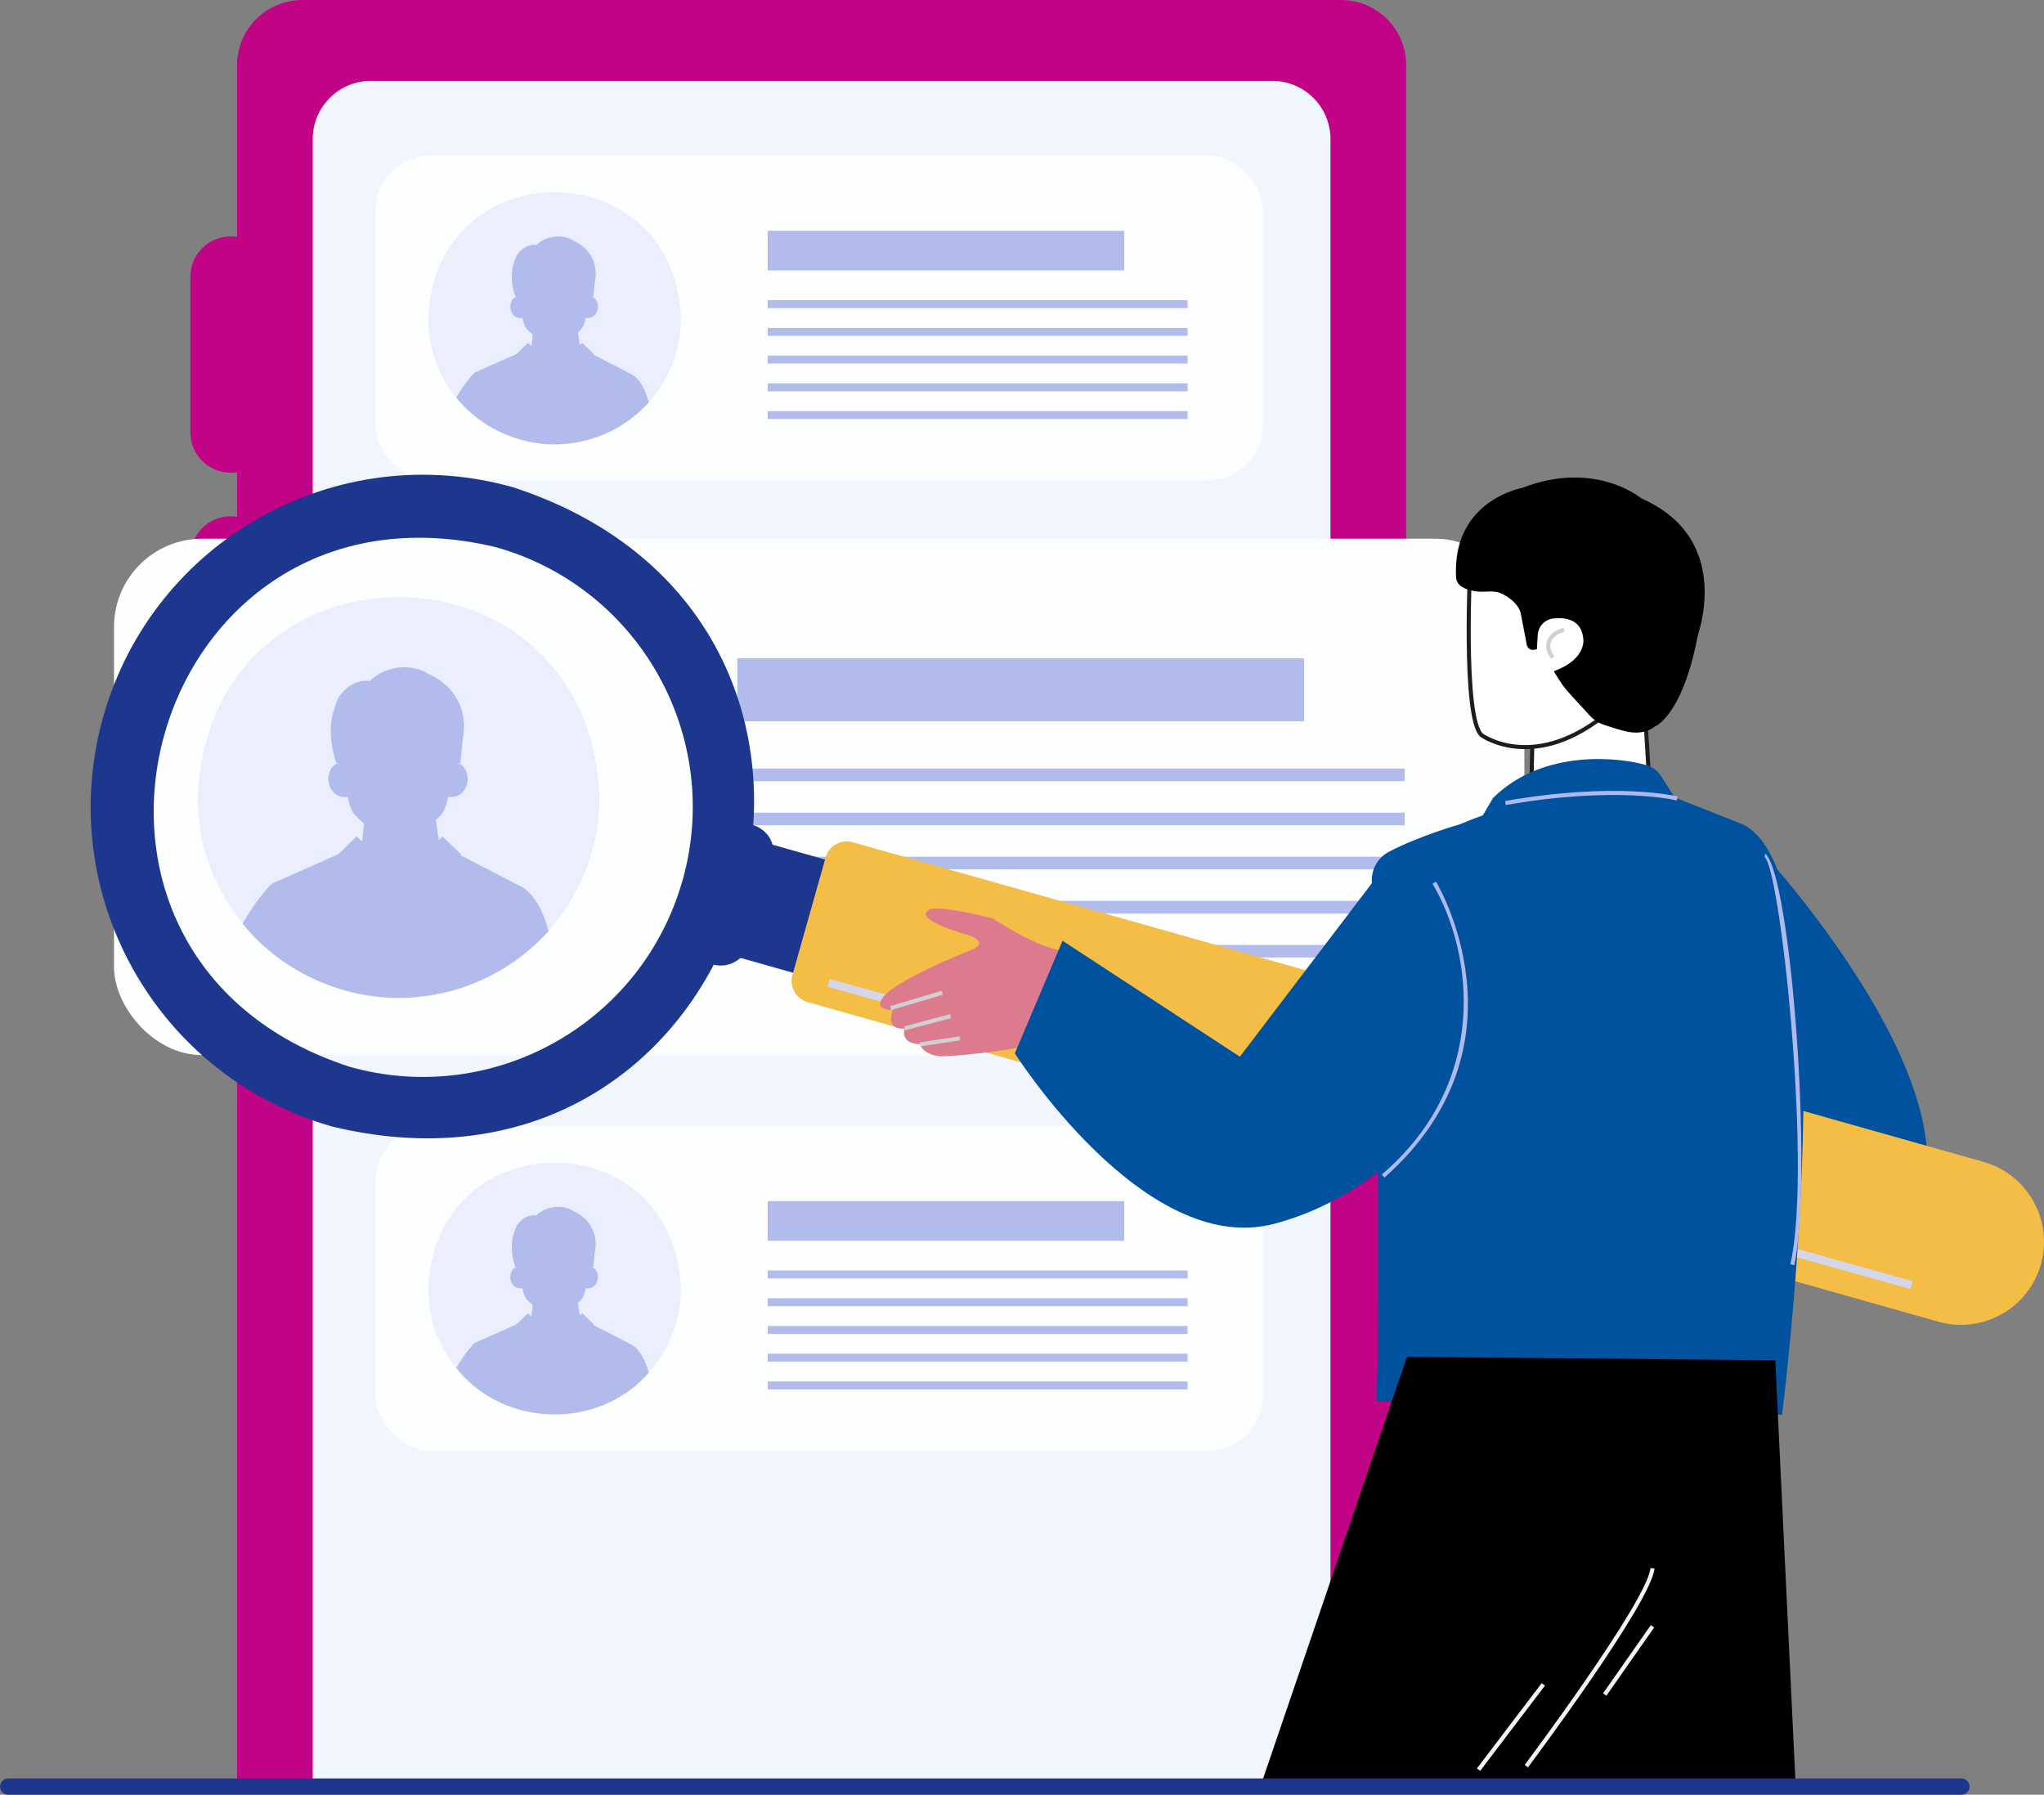 <?xml version="1.0" encoding="UTF-8"?>
<svg id="Calque_2" data-name="Calque 2" xmlns="http://www.w3.org/2000/svg" viewBox="0 0 502 440.69">
  <rect x="0" y="0" width="502" height="440.69" fill="#808080" stroke="none"/>
  <defs>
    <style>
      .cls-1 {
        fill: #f1f3f7;
      }

      .cls-2 {
        fill: #dc7b8e;
      }

      .cls-3 {
        fill: #c10386;
      }

      .cls-4 {
        fill: #1d378e;
      }

      .cls-5 {
        fill: #d0d0d0;
      }

      .cls-6 {
        fill: #f1f5fe;
      }

      .cls-7 {
        fill: #d5d6e9;
      }

      .cls-8 {
        fill: #fff;
        stroke: #1d1d1b;
        stroke-miterlimit: 10;
      }

      .cls-9 {
        fill: #b0b9eb;
      }

      .cls-10 {
        fill: #b1bbec;
      }

      .cls-11 {
        fill: #ebeefd;
      }

      .cls-12 {
        fill: #fdfffe;
      }

      .cls-13 {
        fill: #00529e;
      }

      .cls-14 {
        fill: #f4bd45;
      }
    </style>
  </defs>
  <g id="Layer_1" data-name="Layer 1">
    <g>
      <g>
        <g>
          <path class="cls-3" d="M345.36,438.43H58.21V16.04c0-8.86,7.18-16.04,16.04-16.04h255.07c8.86,0,16.04,7.18,16.04,16.04v422.39Z"/>
          <path class="cls-6" d="M326.77,437.96H76.8V34.16c0-7.9,6.4-14.3,14.3-14.3h221.36c7.9,0,14.3,6.4,14.3,14.3v403.8Z"/>
          <path class="cls-3" d="M56.68,116.08c-5.48,0-9.93-4.44-9.93-9.93v-38.18c0-5.48,4.44-9.93,9.93-9.93s9.93,4.44,9.93,9.93v38.18c0,5.48-4.44,9.93-9.93,9.93Z"/>
          <path class="cls-3" d="M56.68,184.81c-5.48,0-9.93-4.44-9.93-9.93v-38.18c0-5.48,4.44-9.93,9.93-9.93s9.93,4.44,9.93,9.93v38.18c0,5.48-4.44,9.93-9.93,9.93Z"/>
        </g>
        <g>
          <rect class="cls-12" x="92.22" y="38.18" width="217.93" height="79.78" rx="13.62" ry="13.62"/>
          <g>
            <path class="cls-11" d="M167.24,78.07c0,7.98-3.02,15.18-7.88,20.72-18.72,20.87-54.13,7.94-54.19-20.72,1.69-41.17,60.39-41.17,62.07,0Z"/>
            <path class="cls-10" d="M155.27,91.99l-9.54-4.91.1-.15-2.82-2.72-.62.53-.45-3.16c.33-.12.59-.55.88-.78.48-.61.81-1.58,1.03-2.72,1.8.16,2.57-.89,2.86-1.85.53-1.19-.25-3.44-1.62-3.34.39-.1.64.04.64.04l.34-3.59c.55-2.61.16-5.2-1.6-7.5-1.17-1.46-2.53-2.24-3.6-2.72-2.91-1.97-7.28-.95-9.15,1.07-.49-.1-1.17-.1-1.95.19-1.75.58-2.63,2.04-2.92,2.43-.29.68-.58,1.56-.88,2.53-.68,3.31.1,6.03.58,7.49.15,0,.29.02.43.06-1.32.05-2,2.18-1.5,3.35.29.96,1.05,2,2.84,1.85.23,1.15.56,2.12,1.05,2.72.49.49.97.97,1.46,1.36,0,0,0,0,0,0l-.31,2.78-.86-.74-2.82,2.72-10.31,4.57s-2.24,2.24-4.48,6.13c6.16,7.74,16.49,12.26,26.66,11.38,8.17-.68,15.47-4.48,20.63-10.22-.78-2.92-2.04-5.55-4.09-6.81ZM131.05,82.36s0,0,0,0h0s0,0,0,0Z"/>
          </g>
          <rect class="cls-10" x="188.54" y="56.67" width="87.56" height="9.73"/>
          <rect class="cls-10" x="188.54" y="73.7" width="103.13" height="1.95"/>
          <rect class="cls-10" x="188.54" y="80.51" width="103.13" height="1.95"/>
          <rect class="cls-10" x="188.54" y="87.32" width="103.13" height="1.95"/>
          <rect class="cls-10" x="188.54" y="94.13" width="103.13" height="1.95"/>
          <rect class="cls-10" x="188.54" y="100.94" width="103.13" height="1.95"/>
        </g>
        <g>
          <rect class="cls-12" x="28" y="132.28" width="346.38" height="126.8" rx="21.65" ry="21.65"/>
          <g>
            <path class="cls-11" d="M147.23,195.68c-.01,25.77-19.7,47.08-45.31,49.17-28.21,2.45-53.59-20.32-53.35-49.17,2.68-65.44,95.98-65.43,98.66,0Z"/>
            <path class="cls-10" d="M128.21,217.8l-15.16-7.81.16-.23-4.48-4.33-.98.85-.72-5.02c.53-.19.94-.87,1.39-1.24.76-.97,1.29-2.52,1.64-4.33,2.87.26,4.09-1.41,4.55-2.94.84-1.89-.39-5.47-2.57-5.31.62-.16,1.02.06,1.02.06l.54-5.71c.87-4.14.25-8.26-2.55-11.92-1.86-2.32-4.02-3.56-5.72-4.33-4.79-3.14-11.42-1.55-14.54,1.7-.77-.15-1.86-.15-3.09.31-2.78.93-4.18,3.25-4.64,3.87-.46,1.08-.93,2.47-1.39,4.02-1.08,5.26.15,9.59.93,11.91.24,0,.47.03.68.09-2.1.08-3.18,3.46-2.38,5.32.46,1.52,1.67,3.19,4.51,2.94.36,1.82.9,3.37,1.67,4.33.77.77,1.55,1.55,2.32,2.16,0,0,0,0,.01,0l-.49,4.42-1.37-1.18-4.48,4.33-16.39,7.27s-3.56,3.56-7.11,9.74c9.79,12.3,26.2,19.48,42.37,18.09,12.99-1.08,24.59-7.11,32.78-16.24-1.24-4.64-3.25-8.81-6.49-10.82ZM89.71,202.49s0,0-.01,0h.01s0,0,0,0Z"/>
          </g>
          <rect class="cls-10" x="181.09" y="161.66" width="139.17" height="15.46"/>
          <rect class="cls-10" x="181.09" y="188.72" width="163.91" height="3.09"/>
          <rect class="cls-10" x="181.09" y="199.55" width="163.91" height="3.09"/>
          <rect class="cls-10" x="181.09" y="210.37" width="163.91" height="3.09"/>
          <rect class="cls-10" x="181.09" y="221.2" width="163.91" height="3.09"/>
          <rect class="cls-10" x="181.09" y="232.02" width="163.91" height="3.09"/>
        </g>
        <g>
          <rect class="cls-12" x="92.22" y="276.46" width="217.93" height="79.78" rx="13.62" ry="13.62"/>
          <g>
            <path class="cls-11" d="M167.24,316.35c0,7.98-3.02,15.18-7.88,20.72-18.72,20.87-54.13,7.94-54.19-20.72,1.69-41.17,60.39-41.17,62.07,0Z"/>
            <path class="cls-10" d="M155.27,330.26l-9.54-4.91.1-.15-2.82-2.72-.62.53-.45-3.16c.33-.12.59-.55.88-.78.48-.61.81-1.58,1.03-2.72,1.8.16,2.57-.89,2.86-1.85.53-1.19-.25-3.44-1.62-3.34.39-.1.64.04.64.04l.34-3.59c.55-2.61.16-5.2-1.6-7.5-1.17-1.46-2.53-2.24-3.6-2.72-2.91-1.97-7.28-.95-9.15,1.07-.49-.1-1.17-.1-1.95.19-1.75.58-2.63,2.04-2.92,2.43-.29.68-.58,1.56-.88,2.53-.68,3.31.1,6.03.58,7.49.15,0,.29.02.43.06-1.32.05-2,2.18-1.5,3.35.29.96,1.05,2,2.84,1.85.23,1.15.56,2.12,1.05,2.72.49.49.97.97,1.46,1.36,0,0,0,0,0,0l-.31,2.78-.86-.74-2.82,2.72-10.31,4.57s-2.24,2.24-4.48,6.13c11.62,14.76,35.04,15.24,47.28,1.17-.78-2.92-2.04-5.55-4.09-6.81ZM131.05,320.63s0,0,0,0h0s0,0,0,0Z"/>
          </g>
          <rect class="cls-10" x="188.54" y="294.94" width="87.56" height="9.73"/>
          <rect class="cls-10" x="188.54" y="311.97" width="103.13" height="1.95"/>
          <rect class="cls-10" x="188.54" y="318.78" width="103.13" height="1.95"/>
          <rect class="cls-10" x="188.54" y="325.59" width="103.13" height="1.95"/>
          <rect class="cls-10" x="188.54" y="332.4" width="103.13" height="1.95"/>
          <rect class="cls-10" x="188.54" y="339.21" width="103.13" height="1.95"/>
        </g>
      </g>
      <path class="cls-13" d="M433.49,210.05s56.11,61.14,35.17,91.29c0,0-18.42,15.07-56.11,12.56l20.94-103.85Z"/>
      <g>
        <path class="cls-4" d="M25.36,175.97c-12.25,43.35,12.96,88.42,56.31,100.67,105.28,25.29,147.29-123.45,44.36-156.98-43.35-12.25-88.42,12.96-100.67,56.31ZM167.62,216.18c-9.95,35.22-46.57,55.7-81.8,45.75C2.18,234.66,36.36,113.83,121.88,134.38c35.22,9.95,55.7,46.57,45.75,81.8Z"/>
        <rect class="cls-4" x="176.89" y="206.17" width="28.89" height="33.42" transform="translate(-75.18 346.39) rotate(-74.22)"/>
        <path class="cls-14" d="M501.23,310.46c-3.06,10.84-14.33,17.14-25.17,14.08l-277.73-78.49c-2.86-.81-4.52-3.78-3.71-6.64l8.16-28.89c.81-2.86,3.78-4.52,6.64-3.71l277.73,78.49c10.84,3.06,17.14,14.33,14.08,25.17Z"/>
        <path class="cls-4" d="M189.73,211.39l-5.78,20.44c-1.08,3.84-5.08,6.07-8.91,4.99s-6.07-5.08-4.99-8.91l5.78-20.44c2.94-9.11,16.16-5.38,13.9,3.93Z"/>
        <rect class="cls-7" x="335.48" y="140.36" width="2" height="276.13" transform="translate(-22.11 527.72) rotate(-74.41)"/>
      </g>
      <g>
        <g>
          <path class="cls-2" d="M262.83,233.22s-3.62,2.19-19.03-7.71c0,0-15.09-3.89-15.88-1.83,0,0-4.18,1.86,10.33,6.07,0,0,4.02,1.38,1.19,3.15,0,0-24.17,9.31-23.19,13.71,0,0-.41,1.36,3.03,1.41,0,0-2.15,4.94,2.92,4.49,0,0-1.44,3.67,3.75,3.92,0,0,.57,2.47,4.86,2.94,0,0,9.01.09,27.37-3.58l11.54-1.78-6.87-20.8Z"/>
          <rect class="cls-5" x="218.48" y="245.16" width="13.18" height="1" transform="translate(-60.68 74.34) rotate(-16.56)"/>
          <rect class="cls-5" x="221.98" y="250.51" width="11.66" height="1" transform="translate(-56.98 67.17) rotate(-14.93)"/>
          <rect class="cls-5" x="225.87" y="255.2" width="9.92" height="1" transform="translate(-35.42 37.12) rotate(-8.54)"/>
        </g>
        <g>
          <g>
            <polygon class="cls-8" points="376.45 176.96 376.05 195.68 405.32 196.27 403.53 167.2 376.45 176.96"/>
            <path class="cls-8" d="M361.12,137.53s-1.99,39.03,2.79,43.01c0,0,13.14,9.56,31.46-5.97,0,0,1.99-45.8-34.25-37.04Z"/>
            <path d="M357.59,141.65c.11,2.29,2.32,3.08,4.33,3.45,2.34.45,3.51-.03,5.18.2,1.81.04,6.1,2.68,6.45,5.62,0,0,1.43,7.44,1.43,7.44.16.82.94,1.35,1.76,1.2l.71-.13.21-3.52c.12-2.12,1.77-3.84,3.89-4.05,2.94-.3,6.66.23,7.25,4.59,0,0,1.39,5.18-7.17,8.36-.08.03,2.06,3.33,2.21,3.51,1.56,2.01,3.35,3.82,5.06,5.7s2.79,3.28,5.18,4.01c4.1,1.26,8.52,3.29,12.44.31,0,0,6.17-2.39,9.96-19.91,3.78-17.52,0-1,0-1,0,0,10.16-24.69-13.34-35.04,0,0-11.35-9.56-29.27-2.59,0,0-17.2,2.99-16.27,21.84Z"/>
          </g>
          <path class="cls-13" d="M411.93,196.81l-3.94-6.19c-.87-1.37-2.22-2.37-3.79-2.78-5.88-1.74-24.98-4.26-37.5,8.08l-2.94,4.99s36.6-7.47,48.17-4.11Z"/>
          <path class="cls-13" d="M427.98,202.41l-16.06-6.35s-25.39-5.6-53.4,6.35c0,0-10.15,2.9-17.42,6.75-2.81,1.49-4.46,4.51-4.15,7.67,1.71,17.82,2.02,111.55,1.06,127.22l99.66,3.35s16.82-132.3-9.69-144.99Z"/>
          <path class="cls-9" d="M369.81,197.68l-.17-.99c27.42-4.82,42.26-1.15,42.41-1.11l-.25.97c-.14-.04-14.8-3.65-41.99,1.13Z"/>
          <path class="cls-13" d="M336.95,216.84l-32.44,42.63-43.55-28.47-11.72,27.64s31.82,50.25,63.65,41.87c31.82-8.37,47.74-37.69,47.74-37.69,0,0,4.58-39.2-23.67-45.98Z"/>
          <polygon points="345.55 333.17 309.54 438.69 441.02 438.69 436 334 345.55 333.17"/>
          <path class="cls-1" d="M375.26,433.97l-.8-.6c.3-.4,30.08-40.18,30.89-48.33l.99.1c-.84,8.42-29.85,47.18-31.08,48.83Z"/>
          <polygon class="cls-1" points="394.53 416.37 393.71 415.79 405.44 399.04 406.26 399.62 394.53 416.37"/>
          <rect class="cls-1" x="357.94" y="423.53" width="26.3" height="1" transform="translate(-191.05 462.98) rotate(-52.77)"/>
          <path class="cls-9" d="M340.02,289.15l-.66-.75c26.44-22.55,22.56-54.3,12.47-71.39l.85-.52c.25.4,24.08,40.1-12.66,72.66Z"/>
          <path class="cls-9" d="M440.67,310.67l-.97-.23c2.35-10,2.46-31.68.3-57.99-1.98-24.06-4.99-41.09-6.56-41.9l.04-.99c6.36,5.04,11.86,78.94,7.2,101.11Z"/>
        </g>
        <path class="cls-5" d="M380.99,161.8c-2.04-2.5-1.91-6.21,2.97-7.65l.31.95c-4.09,1.21-4.17,3.94-2.51,6.06l-.77.64Z"/>
      </g>
      <path class="cls-4" d="M481.73,440.69H2c-1.1,0-2-.9-2-2s.9-2,2-2h479.73c1.1,0,2,.9,2,2s-.9,2-2,2Z"/>
    </g>
  </g>
</svg>